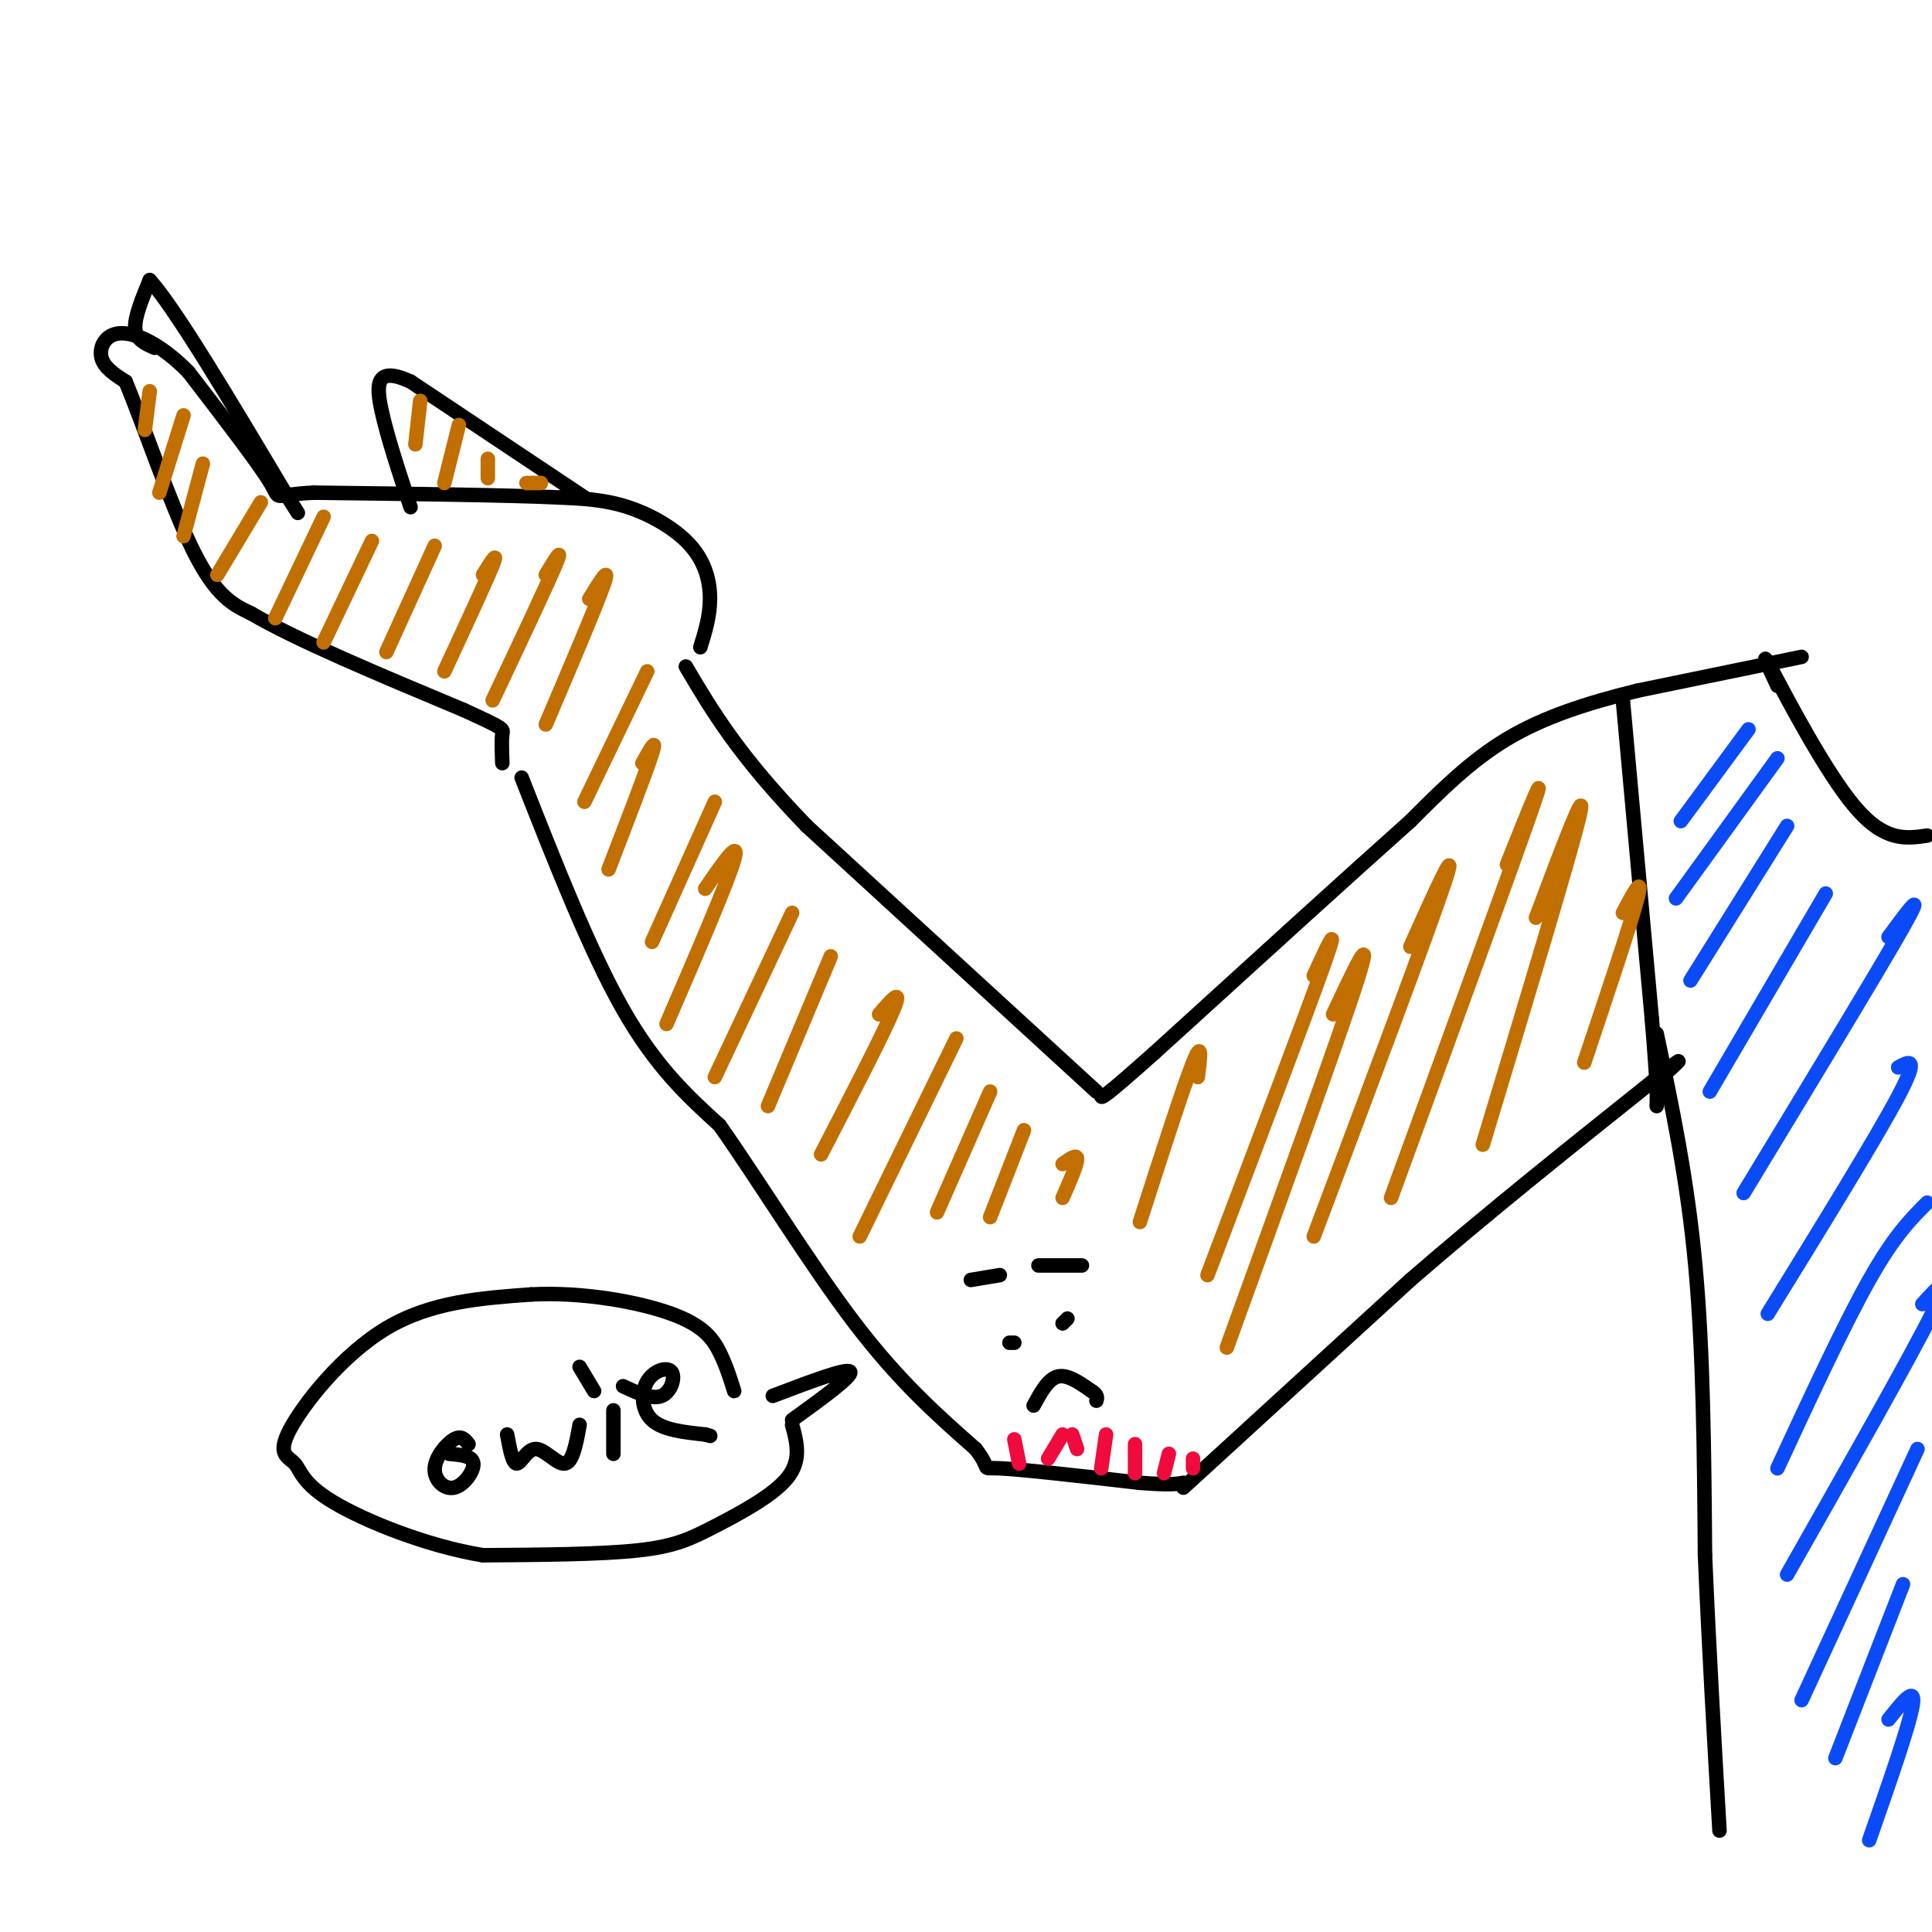 <svg viewBox='0 0 400 400' version='1.1' xmlns='http://www.w3.org/2000/svg' xmlns:xlink='http://www.w3.org/1999/xlink'><g fill='none' stroke='#000000' stroke-width='3' stroke-linecap='round' stroke-linejoin='round'><path d='M373,136c0.000,0.000 -34.000,7.000 -34,7'/><path d='M339,143c-10.400,2.556 -19.400,5.444 -27,10c-7.600,4.556 -13.800,10.778 -20,17'/><path d='M292,170c-12.167,10.833 -32.583,29.417 -53,48'/><path d='M239,218c-10.667,9.500 -10.833,9.250 -11,9'/><path d='M227,226c0.000,0.000 -60.000,-55.000 -60,-55'/><path d='M167,171c-14.167,-14.667 -19.583,-23.833 -25,-33'/><path d='M108,161c7.083,18.000 14.167,36.000 21,48c6.833,12.000 13.417,18.000 20,24'/><path d='M149,233c8.222,11.689 18.778,28.911 28,41c9.222,12.089 17.111,19.044 25,26'/><path d='M202,300c3.711,4.800 0.489,3.800 5,4c4.511,0.200 16.756,1.600 29,3'/><path d='M236,307c6.333,0.500 7.667,0.250 9,0'/><path d='M245,308c0.000,0.000 47.000,-43.000 47,-43'/><path d='M292,265c16.167,-14.000 33.083,-27.500 50,-41'/><path d='M342,224c8.667,-7.000 5.333,-4.000 2,-1'/><path d='M343,214c3.167,15.000 6.333,30.000 8,48c1.667,18.000 1.833,39.000 2,60'/><path d='M353,322c0.833,19.500 1.917,38.250 3,57'/><path d='M210,278c0.000,0.000 -1.000,0.000 -1,0'/><path d='M220,274c0.000,0.000 1.000,-1.000 1,-1'/><path d='M214,291c1.500,-2.750 3.000,-5.500 5,-6c2.000,-0.500 4.500,1.250 7,3'/><path d='M226,288c1.333,0.833 1.167,1.417 1,2'/><path d='M201,265c0.000,0.000 6.000,-1.000 6,-1'/><path d='M215,262c0.000,0.000 9.000,0.000 9,0'/><path d='M145,134c0.994,-3.208 1.988,-6.417 2,-10c0.012,-3.583 -0.958,-7.542 -4,-11c-3.042,-3.458 -8.155,-6.417 -13,-8c-4.845,-1.583 -9.423,-1.792 -14,-2'/><path d='M116,103c-10.833,-0.500 -30.917,-0.750 -51,-1'/><path d='M65,102c-9.178,0.422 -6.622,1.978 -9,-2c-2.378,-3.978 -9.689,-13.489 -17,-23'/><path d='M39,77c-5.500,-5.607 -10.750,-8.125 -14,-8c-3.250,0.125 -4.500,2.893 -4,5c0.500,2.107 2.750,3.554 5,5'/><path d='M26,79c3.356,7.978 9.244,25.422 14,35c4.756,9.578 8.378,11.289 12,13'/><path d='M52,127c9.333,5.500 26.667,12.750 44,20'/><path d='M96,147c8.622,3.956 8.178,3.844 8,5c-0.178,1.156 -0.089,3.578 0,6'/><path d='M32,72c-1.917,-0.833 -3.833,-1.667 -4,-4c-0.167,-2.333 1.417,-6.167 3,-10'/><path d='M31,58c5.167,5.667 16.583,24.833 28,44'/><path d='M59,102c4.667,7.333 2.333,3.667 0,0'/><path d='M121,103c0.000,0.000 -36.000,-24.000 -36,-24'/><path d='M85,79c-7.200,-3.289 -7.200,0.489 -6,6c1.200,5.511 3.600,12.756 6,20'/><path d='M97,299c-0.734,-0.944 -1.467,-1.888 -3,-1c-1.533,0.888 -3.864,3.609 -4,6c-0.136,2.391 1.925,4.451 4,4c2.075,-0.451 4.164,-3.415 4,-5c-0.164,-1.585 -2.582,-1.793 -5,-2'/><path d='M105,297c0.554,3.012 1.107,6.024 2,6c0.893,-0.024 2.125,-3.083 4,-3c1.875,0.083 4.393,3.310 6,3c1.607,-0.310 2.304,-4.155 3,-8'/><path d='M127,292c0.000,0.000 0.000,9.000 0,9'/><path d='M123,288c0.000,0.000 -3.000,-5.000 -3,-5'/><path d='M129,287c3.013,1.413 6.026,2.826 8,2c1.974,-0.826 2.911,-3.892 2,-5c-0.911,-1.108 -3.668,-0.260 -5,2c-1.332,2.260 -1.238,5.931 1,8c2.238,2.069 6.619,2.534 11,3'/><path d='M146,297c1.833,0.500 0.917,0.250 0,0'/><path d='M160,289c7.667,-2.917 15.333,-5.833 16,-5c0.667,0.833 -5.667,5.417 -12,10'/><path d='M164,295c0.988,3.661 1.976,7.321 -1,11c-2.976,3.679 -9.917,7.375 -15,10c-5.083,2.625 -8.310,4.179 -16,5c-7.690,0.821 -19.845,0.911 -32,1'/><path d='M100,322c-11.562,-1.881 -24.468,-7.084 -31,-11c-6.532,-3.916 -6.689,-6.544 -8,-8c-1.311,-1.456 -3.776,-1.738 -1,-7c2.776,-5.262 10.793,-15.503 20,-21c9.207,-5.497 19.603,-6.248 30,-7'/><path d='M110,268c10.643,-0.560 22.250,1.542 29,4c6.750,2.458 8.643,5.274 10,8c1.357,2.726 2.179,5.363 3,8'/></g>
<g fill='none' stroke='#F00B3D' stroke-width='3' stroke-linecap='round' stroke-linejoin='round'><path d='M220,297c0.000,0.000 -3.000,5.000 -3,5'/><path d='M222,297c0.000,0.000 1.000,3.000 1,3'/><path d='M229,297c0.000,0.000 -1.000,7.000 -1,7'/><path d='M235,299c0.000,0.000 0.000,6.000 0,6'/><path d='M242,301c0.000,0.000 -1.000,4.000 -1,4'/><path d='M247,302c0.000,0.000 0.000,2.000 0,2'/><path d='M210,298c0.000,0.000 1.000,5.000 1,5'/></g>
<g fill='none' stroke='#000000' stroke-width='3' stroke-linecap='round' stroke-linejoin='round'><path d='M336,145c0.000,0.000 6.000,66.000 6,66'/><path d='M342,211c1.167,14.000 1.083,16.000 1,18'/><path d='M368,142c-1.978,-4.244 -3.956,-8.489 -1,-3c2.956,5.489 10.844,20.711 17,28c6.156,7.289 10.578,6.644 15,6'/></g>
<g fill='none' stroke='#0B4BF7' stroke-width='3' stroke-linecap='round' stroke-linejoin='round'><path d='M362,151c0.000,0.000 -14.000,19.000 -14,19'/><path d='M368,157c0.000,0.000 -21.000,29.000 -21,29'/><path d='M370,171c0.000,0.000 -20.000,32.000 -20,32'/><path d='M378,185c0.000,0.000 -24.000,41.000 -24,41'/><path d='M391,194c4.000,-5.417 8.000,-10.833 3,-2c-5.000,8.833 -19.000,31.917 -33,55'/><path d='M393,221c2.250,-1.250 4.500,-2.500 0,6c-4.500,8.500 -15.750,26.750 -27,45'/><path d='M399,249c-3.417,3.417 -6.833,6.833 -12,16c-5.167,9.167 -12.083,24.083 -19,39'/><path d='M398,270c3.333,-3.667 6.667,-7.333 2,2c-4.667,9.333 -17.333,31.667 -30,54'/><path d='M397,300c0.000,0.000 -24.000,52.000 -24,52'/><path d='M394,328c0.000,0.000 -14.000,36.000 -14,36'/><path d='M391,356c2.833,-3.583 5.667,-7.167 5,-3c-0.667,4.167 -4.833,16.083 -9,28'/></g>
<g fill='none' stroke='#C26F01' stroke-width='3' stroke-linecap='round' stroke-linejoin='round'><path d='M31,81c0.000,0.000 -1.000,8.000 -1,8'/><path d='M38,86c0.000,0.000 -5.000,16.000 -5,16'/><path d='M42,96c0.000,0.000 -4.000,15.000 -4,15'/><path d='M54,104c0.000,0.000 -9.000,15.000 -9,15'/><path d='M67,107c0.000,0.000 -10.000,21.000 -10,21'/><path d='M77,112c0.000,0.000 -10.000,21.000 -10,21'/><path d='M90,113c0.000,0.000 -10.000,22.000 -10,22'/><path d='M100,119c1.667,-2.667 3.333,-5.333 2,-2c-1.333,3.333 -5.667,12.667 -10,22'/><path d='M113,119c1.917,-3.167 3.833,-6.333 2,-2c-1.833,4.333 -7.417,16.167 -13,28'/><path d='M122,124c2.250,-3.667 4.500,-7.333 3,-3c-1.500,4.333 -6.750,16.667 -12,29'/><path d='M134,139c0.000,0.000 -13.000,27.000 -13,27'/><path d='M133,158c1.583,-2.833 3.167,-5.667 2,-2c-1.167,3.667 -5.083,13.833 -9,24'/><path d='M148,166c0.000,0.000 -13.000,29.000 -13,29'/><path d='M146,184c3.667,-5.333 7.333,-10.667 6,-6c-1.333,4.667 -7.667,19.333 -14,34'/><path d='M164,189c0.000,0.000 -16.000,34.000 -16,34'/><path d='M172,198c0.000,0.000 -13.000,31.000 -13,31'/><path d='M182,210c2.500,-2.917 5.000,-5.833 3,-1c-2.000,4.833 -8.500,17.417 -15,30'/><path d='M198,215c0.000,0.000 -20.000,41.000 -20,41'/><path d='M205,226c0.000,0.000 -11.000,25.000 -11,25'/><path d='M212,234c0.000,0.000 -7.000,18.000 -7,18'/><path d='M220,241c1.500,-1.083 3.000,-2.167 3,-1c0.000,1.167 -1.500,4.583 -3,8'/><path d='M248,223c0.500,-4.000 1.000,-8.000 -1,-3c-2.000,5.000 -6.500,19.000 -11,33'/><path d='M272,202c2.833,-6.167 5.667,-12.333 2,-2c-3.667,10.333 -13.833,37.167 -24,64'/><path d='M276,210c4.333,-9.250 8.667,-18.500 5,-7c-3.667,11.500 -15.333,43.750 -27,76'/><path d='M292,196c5.167,-11.500 10.333,-23.000 7,-13c-3.333,10.000 -15.167,41.500 -27,73'/><path d='M312,179c4.500,-11.250 9.000,-22.500 5,-11c-4.000,11.500 -16.500,45.750 -29,80'/><path d='M318,190c5.417,-14.417 10.833,-28.833 9,-21c-1.833,7.833 -10.917,37.917 -20,68'/><path d='M336,189c2.167,-4.083 4.333,-8.167 3,-3c-1.333,5.167 -6.167,19.583 -11,34'/><path d='M87,83c0.000,0.000 -1.000,9.000 -1,9'/><path d='M95,88c0.000,0.000 -3.000,12.000 -3,12'/><path d='M101,95c0.000,0.000 0.000,4.000 0,4'/><path d='M109,100c0.000,0.000 3.000,0.000 3,0'/></g>
</svg>